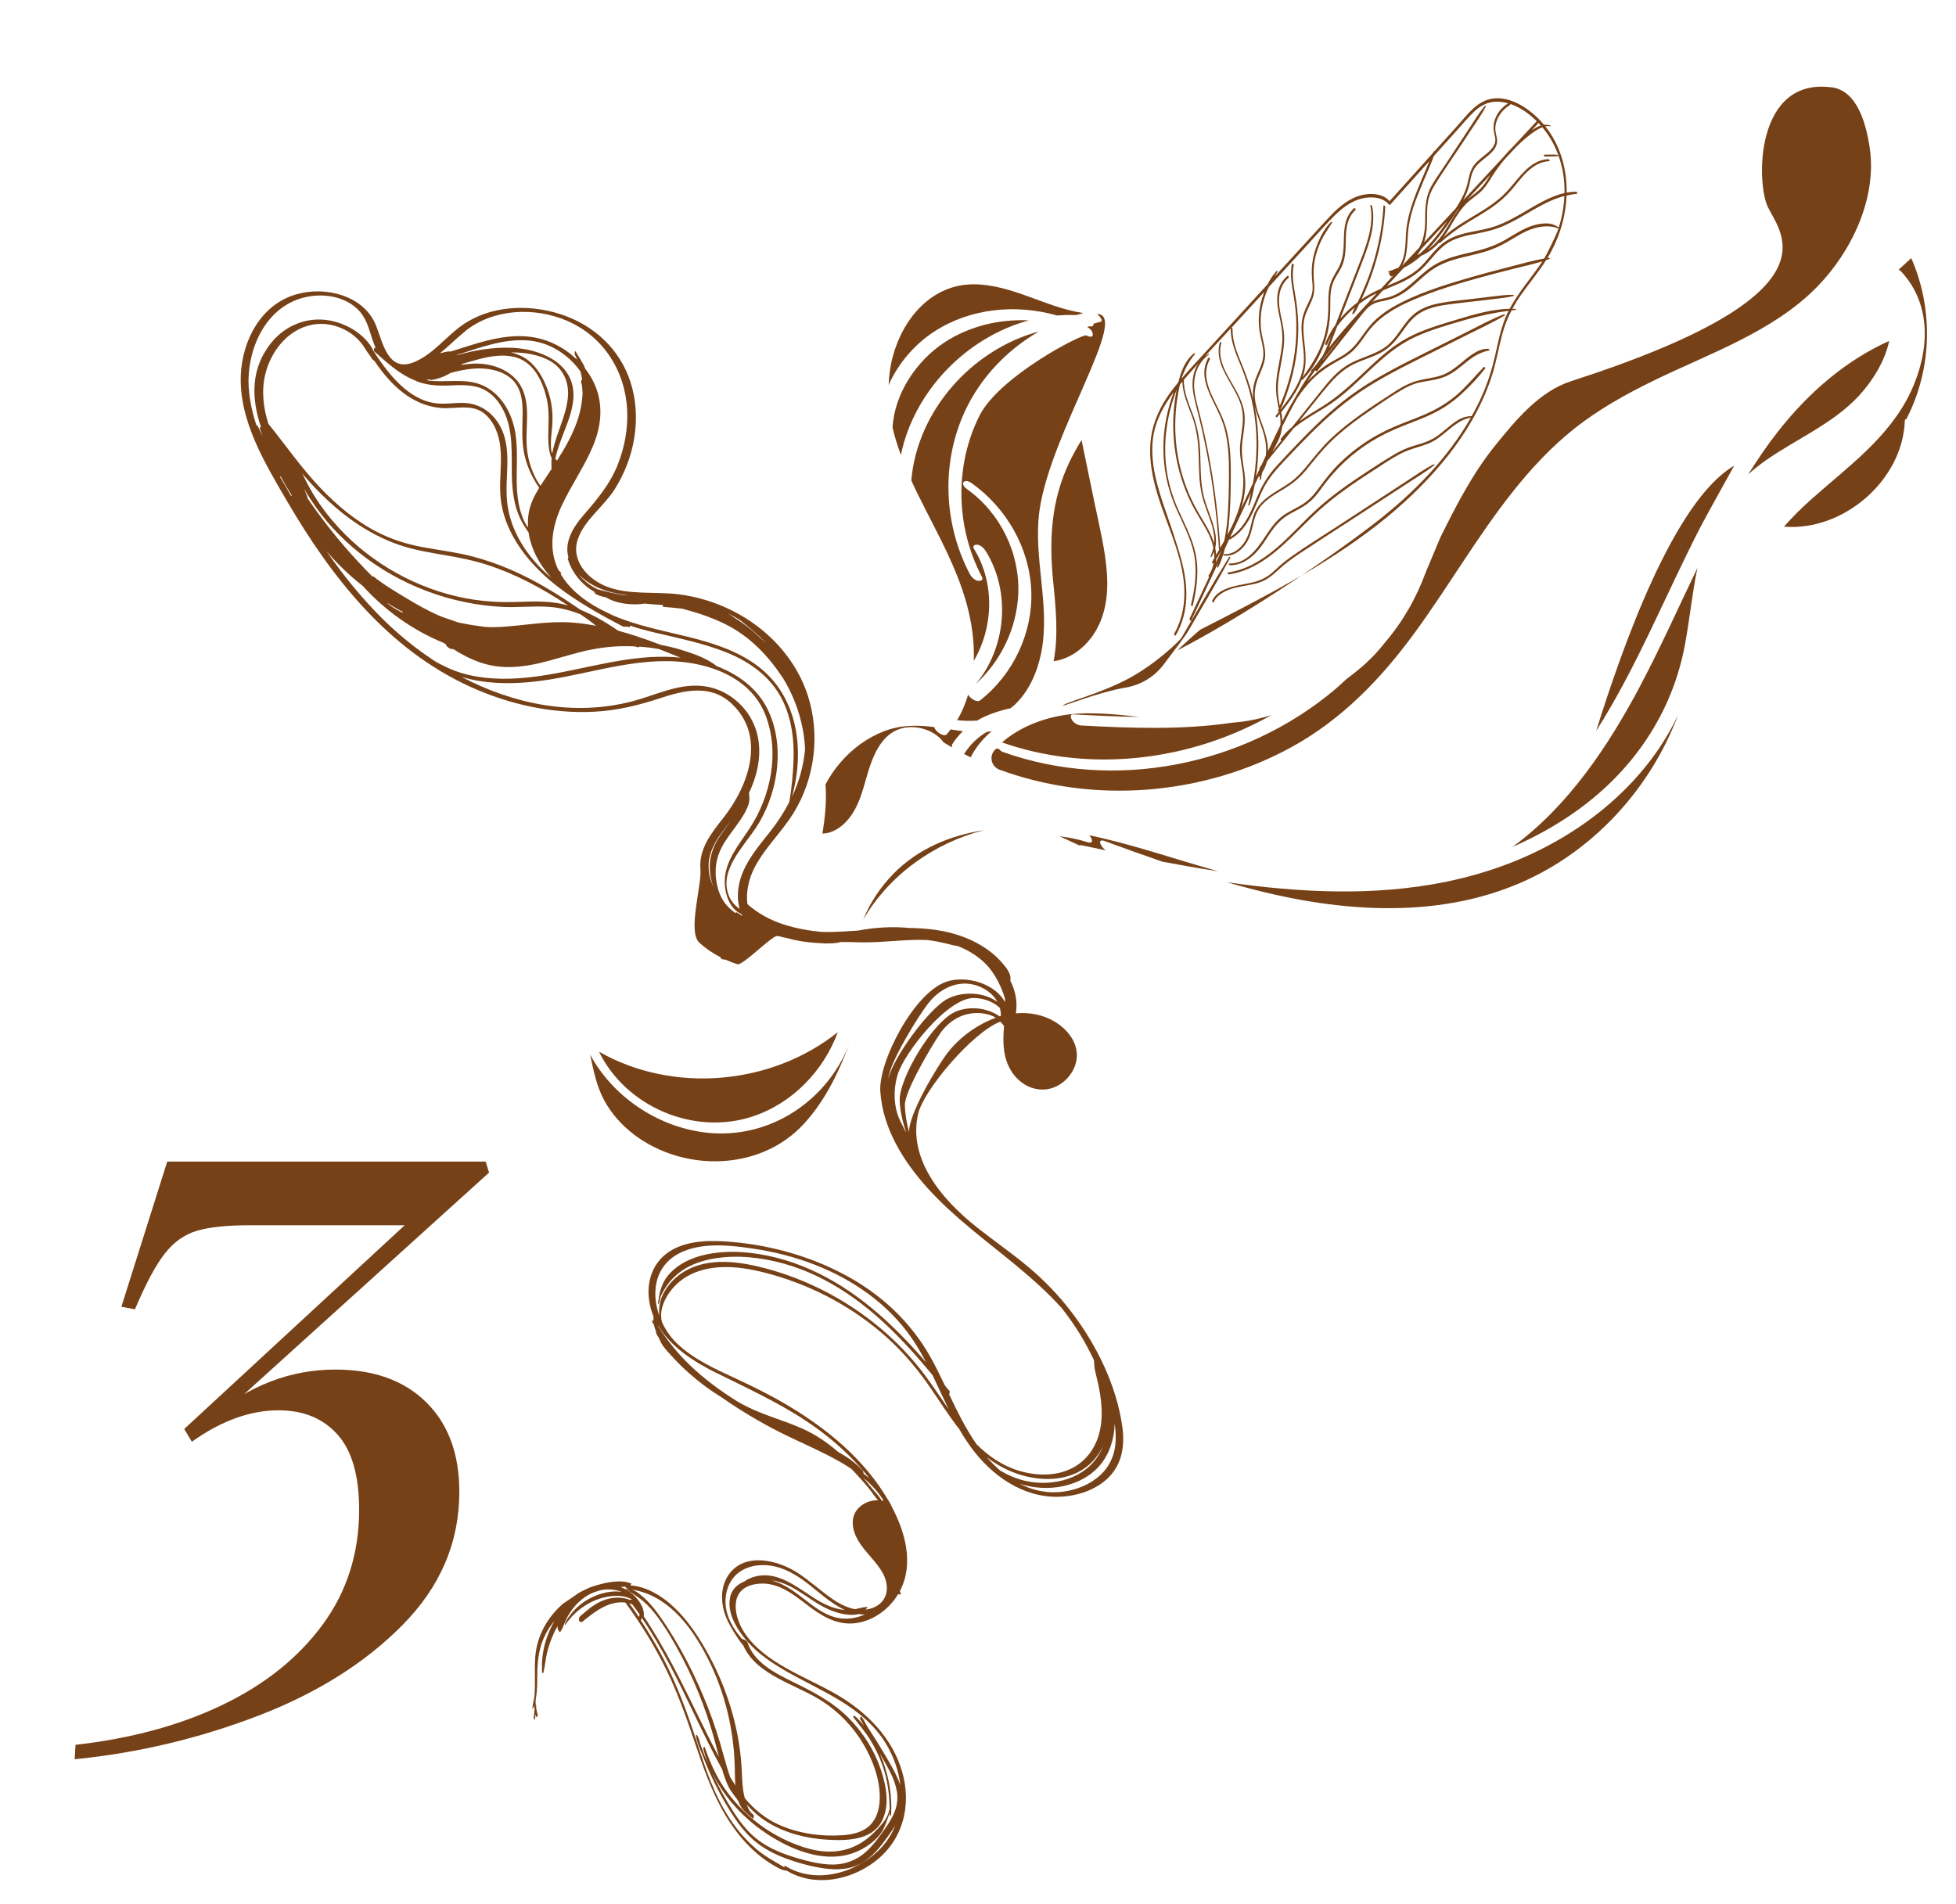 <?xml version="1.0" encoding="UTF-8"?><svg xmlns="http://www.w3.org/2000/svg" viewBox="0 0 414.64 403.66"><defs><style>.cls-1{fill:#774117;}.cls-2{fill:#5b7dec;}</style></defs><g id="Calque_9"><path class="cls-2" d="M117.52,239.02s-.1.07-.12.09c.02-.01.06-.04.12-.09Z"/><path class="cls-2" d="M117.4,239.11s-.03.02,0,0h0Z"/><path class="cls-1" d="M47.15,361.48c9-4.32,16.08-9.99,21.24-17.01,5.16-7.02,7.74-15.15,7.74-24.39,0-7.2-1.53-12.51-4.59-15.93-3.06-3.42-7.23-5.13-12.51-5.13-6,0-12.12,2.22-18.36,6.66l-1.62-2.7,57.06-52.74-7.02,9.54h-36c-4.92,0-8.7.39-11.34,1.17-2.64.78-4.92,2.4-6.84,4.86-1.92,2.46-4.02,6.39-6.3,11.79l-2.88-.54,9.72-30.78h67.5l.72,2.34-56.7,51.3-2.34.72c8.04-6.84,16.86-10.26,26.46-10.26,8.16,0,14.58,2.31,19.26,6.93,4.68,4.62,7.02,10.95,7.02,18.99,0,10.68-3.99,20.07-11.97,28.17-7.98,8.1-18.24,14.55-30.78,19.35-12.54,4.8-25.47,7.86-38.79,9.18l.18-3.06c11.76-1.32,22.14-4.14,31.14-8.46Z"/></g><g id="Calque_16"><path class="cls-1" d="M402.5,57.16l2.66-2.43c4.72,10.78,4.44,23.43-.96,33.96-.02.05,0,.1-.02.15-.22.01-.38.11-.39.35-.43,12.7-13.11,23.52-25.62,22.47,1.75-1.98,3.65-3.88,5.7-5.71,7.82-6.98,16.68-13.22,21.23-22.99,3.89-8.37,4.54-18.29-2.1-25.41-.15-.16-.32-.28-.49-.39ZM347.77,145.28c4.3-8.14,8.07-16.57,12.06-24.88-1.12,5.37-1.64,10.87-2.64,16.25-2.68,14.49-10.91,26.59-22.82,35.16-4.32,3.11-8.95,5.67-13.76,7.76,11.79-8.57,20.36-21.42,27.16-34.28ZM338.36,154.97c5.51-17.61,16.4-48.74,29.27-56.24-1.04,1.86-6.18,11.1-7.14,12.97-7.42,14.39-13.43,29.62-22.13,43.27ZM370.58,100.59c1.98-3.14,4.06-6.22,6.38-9.17,6.37-8.08,14.15-14.91,23.52-19.14-.91,4.32-3.54,8.49-6.37,11.58-5.46,5.93-13.18,9.14-19.7,13.69-1.37.95-2.64,1.97-3.83,3.04ZM306.27,187.01c.05,0,.11,0,.16,0,.05-.02.1-.04.15-.06,9.05-1.87,17.84-5.08,26.13-10.27,9.79-6.12,18.11-14.67,23.01-25.07-4.81,12.81-13.82,24.03-25.42,31.36-18.11,11.44-40.06,11.24-60.28,6.66-3.33-.75-6.64-1.63-9.92-2.57,15.49,2.22,31.2,2.98,46.16-.05ZM230.89,177.09c9.23,1.92,18.24,5.11,27.36,7.64-3.95-.59-7.89-1.29-11.82-2.03-4.09-1.41-8.16-2.86-12.21-4.36-1.84-.68-.83,1.32.21,1.96-1.71-.36-3.42-.72-5.12-1.08-.26-.05-.42-.04-.53.02-1.39-.65-2.79-1.29-4.17-1.94,1.97.25,3.92.63,5.84,1.24,1.46.46,1.16-.64.45-1.44ZM189.33,185.32c5.26-5.37,12.05-8.18,19.23-9.3-10.56,2.71-20.08,9.5-25.58,18.97,1.46-3.59,3.66-6.92,6.36-9.67ZM204.34,159.85s.07-.03.09-.07c1.25-1.98,2.87-3.45,4.7-4.58.37-.03.74-.13,1.11-.18-1.85,1.54-3.38,3.4-4.47,5.55-.48-.24-.96-.47-1.43-.72ZM223.35,140.2c1.04-5.44.48-11.21-.08-16.76-.9-8.89-.49-17.22,3.4-25.4.78-1.63,1.65-3.21,2.6-4.74.95,4.58,1.89,9.16,2.84,13.74,1,4.84,2.23,9.72,2.55,14.67.29,4.52-.34,9.2-2.98,12.99-2.01,2.88-4.92,5.02-8.32,5.49ZM228.74,151.29c4.3-.2,8.56.22,12.81.73-4.72-.07-9.44-.31-14.08-.56-.78-.04-.43.88-.2,1.23.41.62,1.21,1.09,1.95,1.13,10.33.56,21.38.98,31.87-.58,1.25-.1,2.49-.23,3.74-.46,1.58-.29,3.13-.69,4.66-1.14-4.76,2.66-9.8,4.82-15.01,6.38-13.67,4.08-28.56,4.13-42.06-.61,4.38-3.85,10.65-5.85,16.32-6.12ZM388.32,18.51c5.34.73,7.28,7.65,8.04,12.91,1.54,10.66-3.87,21.95-11.19,29.42-9.3,9.5-22.78,14.09-34.48,19.79-6.02,2.93-11.89,6.2-17.13,10.39-4.78,3.82-8.97,8.32-12.77,13.1-7.59,9.54-13.68,20.16-20.87,30-7.11,9.74-15.39,18.36-26.02,24.22-18.72,10.31-42,12.24-62.04,4.84-1.68-.62-2.24-2.77-1.04-4.1.06-.06.12-.13.18-.19.22-.23.6-.24.82-.01.24.26.52.47.79.56,23.65,8.43,51.06,2.94,70.25-13.15.87-.73,1.71-1.51,2.54-2.29.06-.06.13-.11.2-.16,2.11-1.54,4.14-3.27,6.03-5.29.66-.7,1.25-1.43,1.83-2.17,3.87-4.48,6.78-9.59,8.79-15.08,1.02-2.45,2.04-4.88,3.07-7.33,3.34-6.75,6.82-13.53,11.57-19.43,4.49-5.57,9.43-11.55,16.22-13.74,56.53-18.23,44.67-30.83,41.68-36.83-2.53-5.07-2.8-27.68,13.54-25.44ZM189.26,75.56c2.19-8.09,8.28-15.33,17.21-15.28,8.12.05,15.26,4.94,23.19,6.1-.49.13-.98.27-1.47.42-1.36-.04-2.72-.02-4.07.1-8.72-2.48-18.41-1.6-26.12,3.43-4.16,2.72-7.62,6.76-9.63,11.32.09-2.01.34-4.04.89-6.09ZM189.21,90.67c.37-7.19,5.09-14.21,11.03-18.09,5.24-3.43,11.6-4.96,17.85-4.65-13.26,3.61-24.35,15.03-27.12,28.54-.69-1.91-1.31-3.83-1.76-5.79ZM205.21,147.29c.48.8,1.88,1.74,2.56,1.21,7.04-5.53,11.22-14.36,10.84-23.33-.39-9.07-5.32-17.52-12.65-22.74-1.58-1.12-2.59.12-.98,1.27,7.07,5.04,11.28,13.61,10.87,22.32-.34,7.27-3.68,14.1-8.98,19,6.44-7.75,7.45-19.49,2.13-28.12-.38-.61-1.06-1.34-1.83-1.41-.57-.05-1.08.26-.69.9,4.44,7.2,4.14,16.58-.06,23.74.1-2.58-.1-5.19-.53-7.74-1.71-10.11-7.07-18.9-11.51-27.97-.42-.85-.81-1.71-1.2-2.57,1.27-14.81,12.87-27.76,27.05-31.57-6.77,3.92-12.41,9.81-15.71,16.97-5.04,10.94-4.5,23.9,1.09,34.5.31.59,1.11,1.39,1.83,1.41.59.01,1.05-.22.69-.9-5.52-10.47-5.84-23.52-.48-34.15,4.2-8.32,21.81-17.42,22.64-16.99,1.94,1.01,1.63-1.04.25-1.75-.15-.08.36-.21.78-.18.43.04.5-.23.46-.54.5-.14.99-.31,1.5-.43.6-.14.05-1.02-.72-1.64,7.03.02-9.93,25.36-12.2,41.63-1.41,10.08,2.38,20.26.35,30.26-.83,4.06-2.58,8.11-5.64,10.99-.28.26-.58.48-.87.71-2.53.56-4.95,1.36-7.08,2.61-1.38.11-2.8.07-4.23-.09,1.04-1.7,1.77-3.53,2.34-5.41ZM187.36,155.05c3.54-1.36,7.05-1.36,10.69-.9.17.92,2.04,2.24,2.68,1.52.29-.33.51-.68.77-1.02.87.14,1.75.27,2.63.38-.84.8-1.61,1.71-2.27,2.77-.13.2-.09.44,0,.69-.61-.35-1.21-.71-1.81-1.07-1.55-2.19-4.58-3.38-7.26-3.24-5.69.29-7.77,5.92-9.11,10.64-.9,3.15-1.71,6.28-3.84,8.86-1.45,1.76-3.46,3.05-5.5,3.05.56-3.46.93-6.99.65-10.43.89-1.68,1.98-3.27,3.24-4.72,2.48-2.86,5.59-5.16,9.13-6.52ZM177.6,218.84c-3.02,8.22-9.65,15.11-18.09,17.89-12.43,4.09-26.8-2.06-32.53-13.74,15.72,8.96,36.59,7.09,50.62-4.15ZM134.4,240.55c-2.59-1.97-4.8-4.44-6.35-7.31-1.63-3.03-2.23-6.35-2.97-9.65,4.87,8.95,14.25,15.28,24.35,16.52,10.99,1.35,21.51-3.86,27.63-13.03,1.17-1.75,2.14-3.61,2.92-5.55-2.34,6.15-5.19,12.04-9.67,16.86-9.23,9.93-25.36,10.16-35.92,2.16Z"/><path class="cls-1" d="M238.44,145.82c3.26-.53,6.21-2.24,8.2-4.88,2.19-2.89,4.55-5.97,5.21-7.1,3.03-5.2,6.12-10.38,8.98-15.64.05-.1-.22-.18-.28-.09-3.51,5.63-6.75,11.37-10.07,17.07-.41.7-5.58,5.66-11.2,8.66-6.48,3.46-13.52,5.01-14,5.82.09.07,8.06-3.01,13.15-3.84Z"/><path class="cls-1" d="M299.29,101.87c-1.57,1.03-3.15,2.05-4.73,3.08-3.21,2.09-6.43,4.18-9.64,6.27-3.17,2.06-6.36,4.09-9.49,6.18-1.54,1.03-3.02,2.11-4.36,3.35-1.2,1.11-2.37,2.14-3.99,2.71-1.69.59-3.46.71-5.18,1.14-1.85.46-3.85,1.37-4.61,3.06-.07.16-.43-.07-.36-.22,1.28-2.84,5.14-3.23,7.96-3.81,1.71-.35,3.23-.91,4.57-2.02.69-.57,1.32-1.21,1.99-1.8.69-.6,1.42-1.16,2.17-1.7,3.1-2.23,6.4-4.24,9.61-6.34,3.22-2.1,6.44-4.2,9.65-6.3,1.79-1.17,3.59-2.34,5.38-3.51,1.84-1.2,3.64-2.5,5.61-3.5.07-.04.32.05.23.13-1.49,1.21-3.18,2.22-4.8,3.28Z"/><path class="cls-1" d="M303.91,87.61c-2.12,1.04-4.36,1.84-6.55,2.71-2.23.89-4.39,1.9-6.43,3.14-4.22,2.57-7.74,5.88-10.5,9.67-.66.91-1.32,1.82-2.12,2.64-.79.82-1.72,1.47-2.75,2.04-1.03.57-2.1,1.08-3.06,1.74-.99.68-1.79,1.52-2.48,2.42-1.37,1.78-2.35,3.78-3.99,5.41-1.39,1.38-3.23,2.5-5.29,2.47-.17,0-.41-.37-.16-.37,4.42.07,6.68-4.46,8.69-7.28.6-.84,1.27-1.66,2.07-2.36.85-.74,1.85-1.29,2.85-1.83,1.01-.54,2.03-1.07,2.91-1.79.97-.79,1.73-1.74,2.44-2.71,1.35-1.83,2.71-3.6,4.37-5.24,1.58-1.56,3.32-2.99,5.2-4.27,1.94-1.32,4.02-2.46,6.2-3.41,2.14-.93,4.35-1.7,6.5-2.62,2.58-1.1,4.94-2.47,7.02-4.26,2.11-1.82,3.78-3.92,5.7-5.88.12-.13.43.15.32.28-1.49,1.92-3.22,3.77-5.06,5.45-1.75,1.6-3.7,2.97-5.89,4.04Z"/><path class="cls-1" d="M296.06,107.91c9.22-7.98,16.91-17.72,20.28-28.5.89-2.86,1.36-5.75,2.13-8.62.47-1.73,1.12-3.37,1.95-4.97.31-.04.61-.09.91-.12.23-.03-.03-.21-.14-.22-.2,0-.4,0-.6,0,.56-1.03,1.19-2.05,1.9-3.05,1.72-2.44,3.69-4.78,5.27-7.29.24-.08.49-.15.74-.24.16-.06-.15-.24-.24-.23-.07.01-.15.03-.22.04,0-.01.02-.02.02-.04,1.3-2.15,2.28-4.41,2.96-6.71.62-2.12.97-4.31,1.06-6.49.73-.17,1.47-.31,2.22-.4.22-.02-.02-.41-.18-.42-.68,0-1.36.07-2.02.19.08-5.1-1.38-10.12-4.52-14.05.36-.08.71-.1,1.04-.03.12.03.24-.07.09-.12-.48-.17-.93-.22-1.39-.18-1.15-1.37-2.51-2.61-4.1-3.66-1.83-1.21-4.19-2.22-6.69-1.91-3.37.41-5.44,3.39-7.42,5.59-1.68,1.86-3.35,3.73-5.03,5.59-.06-.02-.13-.02-.15.03-.06.11-.11.22-.16.32-3.07,3.41-6.13,6.82-9.2,10.23-.5-.56-1.13-.98-1.9-1.23-1.8-.58-4-.28-5.8.58-2.38,1.13-4.19,3.03-5.88,4.87-3.61,3.93-7.21,7.87-10.82,11.81.22-.37.44-.74.67-1.11.05-.08-.2-.15-.25-.09-.77.84-1.37,1.8-1.87,2.78-3.42,3.74-6.85,7.48-10.27,11.22-1.88,2.05-3.75,4.09-5.63,6.14-.74.81-1.47,1.62-2.18,2.45,0,0-.01,0-.02.01,0,0,0,0,0,0-.05.06-.1.11-.15.16.02-.08.04-.15.07-.23.07-.22.17-.44.25-.65.13-.27.24-.55.37-.81,0-.02-.01-.02-.03-.02.57-1.23,1.3-2.39,2.21-3.51.06-.08-.19-.16-.26-.1-1.6,1.3-2.41,3.16-2.96,4.92-.11.34-.2.68-.29,1.03-.06.12-.13.24-.19.37-.53.64-1.04,1.29-1.53,1.95-2.2,3.03-3.68,6.28-4.13,9.72-.37,2.82-.1,5.61.46,8.3,1.19,5.74,3.81,11,5.4,16.61,1.51,5.35,2.09,11.15-.95,16.61-.08.15.27.44.36.27.35-.63.67-1.28.94-1.93,2.18-5.29,1.27-10.75-.23-15.74-.85-2.83-1.79-5.64-2.77-8.42-.94-2.67-1.83-5.38-2.39-8.17-.54-2.69-.76-5.5-.26-8.31.57-3.22,2.18-6.19,4.26-8.97-.03.07-.06.14-.08.21-.63,1.72-1.12,3.47-1.47,5.22-1.26,6.4-.62,12.83,1.82,18.62,1.43,3.38,3.31,6.62,4.04,10.26.7,3.5.24,7.19-.64,10.77-.04.15.32.35.36.2.95-3.86,1.4-7.82.5-11.55-.84-3.48-2.65-6.61-4.01-9.9-1.23-2.96-1.98-6.1-2.23-9.33-.24-3.17,0-6.41.7-9.61.4-1.81.96-3.64,1.63-5.43-.17.87-.3,1.75-.41,2.62-.79,6.35-.02,12.69,2.23,18.48.57,1.48,1.24,2.92,2.01,4.32.84,1.53,1.82,3,2.64,4.54.57,1.08,1.06,2.27,1.32,3.5-.14.66-.35,1.31-.61,1.95-.03.07.17.09.21.04.24-.35.41-.71.55-1.08.05.45.07.9.05,1.35-.17.29-.33.58-.5.87-.06.11.27.32.34.2.01-.02.02-.04.04-.06-.17.91-.51,1.81-1.09,2.68-.06.09,0,.23.1.32-1.37,2.93-2.74,5.85-4.11,8.78-.09.2.2.72.32.46.44-.95.89-1.9,1.33-2.84,1.49-3.18,2.97-6.36,4.46-9.55-.11.33-.21.67-.33,1-.04.1.23.18.28.08.43-.9.78-1.81,1.06-2.74.03.1.16.24.26.25,2.1.24,3.87-1.35,4.81-2.94,1.21-2.05,1.11-4.38,2.2-6.47,1.17-2.25,3.64-3.52,5.85-4.89,1.13-.7,2.17-1.46,3.1-2.37.94-.92,1.75-1.92,2.55-2.93,1.65-2.08,3.38-4.04,5.42-5.85,2.08-1.84,4.34-3.51,6.65-5.1,2.28-1.56,4.59-3.15,6.99-4.56,1.15-.67,2.36-1.26,3.67-1.56,1.15-.26,2.31-.4,3.45-.65,1.11-.24,2.17-.58,3.15-1.15.92-.53,1.75-1.19,2.56-1.84.84-.67,1.66-1.37,2.59-1.95.96-.61,2.01-.98,3.12-1.26.21-.05-.11-.33-.22-.33-2.31-.05-4.34,1.9-5.98,3.23-.99.79-2.01,1.58-3.19,2.12-1.26.57-2.63.79-3.97,1.03-1.13.2-2.24.46-3.31.9-1.26.51-2.42,1.22-3.55,1.95-2.34,1.51-4.68,3.04-6.94,4.65-2.26,1.61-4.44,3.32-6.42,5.2-1.96,1.86-3.53,3.92-5.22,5.96-.8.96-1.65,1.9-2.64,2.73-1.02.85-2.19,1.53-3.33,2.23-2.13,1.3-4.09,2.69-4.99,4.87-.77,1.89-.81,3.93-1.86,5.75-.89,1.55-2.61,3.14-4.66,2.9-.03,0-.04,0-.06,0,.12-.38.22-.77.32-1.16.31-.66.62-1.32.92-1.98.06.05.14.08.19.05,4.26-2.48,5.2-7.2,7.12-10.95,1.06-2.06,2.59-3.81,4.24-5.56,1.8-1.91,3.6-3.82,5.46-5.68,3.78-3.78,7.85-7.33,12.51-10.25,4.54-2.84,9.43-5.19,14.24-7.59,2.43-1.21,4.86-2.43,7.29-3.65,2.49-1.25,5.04-2.41,7.4-3.86.13-.08-.15-.23-.24-.19-2.87,1.12-5.59,2.63-8.34,4-2.76,1.38-5.52,2.76-8.27,4.14-4.85,2.43-9.74,4.85-14.19,7.88-4.44,3.02-8.3,6.64-11.95,10.39-1.85,1.91-3.69,3.84-5.47,5.8-1.54,1.7-2.7,3.49-3.61,5.47-1.52,3.33-2.63,7.3-6.18,9.57,1.22-2.62,2.44-5.23,3.67-7.85.25-.53.49-1.05.74-1.58-.21.88-.42,1.76-.58,2.65-.01.08.2.12.24.04.54-1.34.81-2.76,1.07-4.13.01-.06.02-.11.03-.17.26-.56.53-1.12.79-1.68.11-.11.21-.22.31-.33-.02.26-.03.52-.01.79,0,.08.26.14.27.03.03-.53.14-1.04.28-1.54.48-.72.79-1.49.99-2.29,1.89-2.35,3.78-4.69,5.66-7.04,2.32-1.95,5.2-3.4,7.74-5.1,6.42-4.31,10.73-10.86,17.95-14.22,3.4-1.58,7.13-2.61,10.73-3.66,3.03-.88,6.06-1.5,9.14-1.92-.27.53-.52,1.06-.73,1.61-1.05,2.67-1.56,5.41-2.19,8.14-.63,2.74-1.49,5.44-2.65,8.09-.67,1.53-1.43,3.03-2.26,4.5,0,0,0,0-.01,0-1.01,0-1.84.24-2.73.74-.86.49-1.62,1.1-2.36,1.72-.77.64-1.53,1.29-2.36,1.86-.98.66-2.04,1.12-3.18,1.48-.97.31-1.96.56-2.91.93-1.02.39-1.98.89-2.91,1.43-1.99,1.17-3.92,2.45-5.85,3.71-3.89,2.54-7.69,5.22-11.03,8.34-5.27,4.91-10.42,11.77-18.36,12.96-.2.03.05.41.24.38,4.21-.62,7.79-2.97,10.85-5.65,2.88-2.52,5.41-5.33,8.25-7.9,3.51-3.17,7.5-5.88,11.53-8.48,1.9-1.23,3.78-2.53,5.8-3.58,1.92-.99,4.01-1.38,6-2.19,3.22-1.32,5.32-4.84,8.86-5.43-4.86,8.53-12.2,16.08-20.41,22.4-11.26,8.66-28.95,20.37-41.73,26.9-.28.14,4.53-4.22,4.82-4.37,1.63-.83,3.26-1.67,4.89-2.5,12.91-6.65,25.89-13.69,36.7-23.06ZM266.25,101.09c.11-.72.2-1.45.27-2.17.43-4.28.25-8.56-.53-12.69.57,2.24,1.6,4.33,2.11,6.59.27,1.19.39,2.49.25,3.76-.09.18-.17.36-.26.55-.24.51-.48,1.02-.71,1.53-.12.15-.25.31-.37.46-.05.06,0,.13.06.19-.26.56-.52,1.11-.78,1.67,0,0,0,0,0,0,0,0,0,0,0,.01-.01.03-.03.06-.04.1ZM258.95,116.7c-.4.86-.81,1.72-1.21,2.59.03-.25.07-.49.08-.74.39-.61.76-1.23,1.13-1.85ZM250.63,80.94c.11,2.65,1.24,5.06,2.13,7.51.95,2.62,1.25,5.33,1.34,8.14.08,2.76.05,5.56.65,8.23.5,2.22,1.48,4.29,2.12,6.48.31,1.08.55,2.2.54,3.34,0,.18-.02.36-.04.54-.25-.82-.58-1.61-.95-2.36-.79-1.57-1.78-3.05-2.64-4.59-.76-1.36-1.44-2.77-2.02-4.22-1.21-3.01-2.01-6.19-2.38-9.44-.36-3.15-.33-6.38.12-9.6.16-1.15.36-2.31.64-3.46.16-.2.34-.39.5-.58ZM253.93,77.19c-1.02,1.63-1.26,3.61-1.08,5.36.14,1.33.48,2.61.81,3.9.36,1.37.69,2.74,1.01,4.11.65,2.82,1.23,5.66,1.72,8.52.99,5.71,1.65,11.48,2,17.3,0,.04.05.07.1.09-.23.4-.46.8-.69,1.19-.03-.49-.09-.98-.19-1.47.39-1.72,0-3.53-.48-5.1-.7-2.3-1.73-4.48-2.17-6.86-.5-2.7-.43-5.5-.54-8.27-.11-2.73-.53-5.33-1.47-7.86-.91-2.45-2.03-4.89-1.99-7.58.96-1.13,1.96-2.24,2.96-3.35ZM260.89,69.65c-.02,2.76,1.06,5.27,2.08,7.74,1.92,4.64,3.09,9.53,3.34,14.62.12,2.44.04,4.91-.24,7.37-.12,1.02-.28,2.05-.46,3.07-.83,1.78-1.67,3.56-2.5,5.34.37-1.22.65-2.45.78-3.68.19-1.72.03-3.38-.26-5.05-.32-1.83-.49-3.6-.26-5.49.21-1.75.57-3.52.48-5.26-.14-2.87-1.7-5.32-3.09-7.74-1.37-2.39-2.68-5.01-1.84-7.91.03-.11-.28-.22-.32-.09-.91,3.1.62,5.88,2.07,8.41.7,1.22,1.41,2.43,1.96,3.72.62,1.46.91,2.99.83,4.61-.09,1.72-.47,3.45-.59,5.18-.12,1.82.24,3.54.51,5.3.52,3.34-.12,6.72-1.47,10.04-.49,1.21-1.07,2.4-1.69,3.56.18-1.23.31-2.47.4-3.68.24-3.25.3-6.5.29-9.73,0-3.15-.19-6.31-1.03-9.3-.73-2.6-2.14-4.89-3.2-7.35-.96-2.24-1.56-4.76-.18-7.2.08-.14-.27-.4-.37-.24-1.45,2.55-.76,5.21.26,7.55,1.09,2.52,2.52,4.85,3.22,7.53.83,3.19.94,6.56.91,9.9-.03,3.2-.07,6.43-.37,9.65-.13,1.4-.35,2.8-.64,4.18-.28.49-.56.98-.84,1.47-.19-3.11-.46-6.2-.83-9.28-.67-5.59-1.64-11.13-2.92-16.59-.31-1.31-.63-2.62-.97-3.92-.33-1.28-.66-2.56-.78-3.89-.23-2.6.59-5.57,3.19-7.38.09-.06-.11-.11-.17-.07-.28.16-.54.33-.78.52,1.7-1.84,3.41-3.67,5.1-5.51.12-.13.24-.26.36-.39ZM268.02,61.87c-.02.06-.05.12-.07.18-.6,1.59-.97,3.23-1.08,4.86-.1,1.45.01,2.88.31,4.27.33,1.53.81,3.07.57,4.7-.24,1.57-1.09,3.04-1.63,4.57-.49,1.38-.61,2.78-.44,4.15.02.16.05.31.08.47-.06-.28-.12-.57-.19-.86-.57-2.39-1.37-4.69-2.31-6.95-1-2.42-2.04-4.87-1.99-7.57,0-.08-.1-.18-.2-.22,2.32-2.53,4.64-5.06,6.95-7.59ZM303.01,34.13c-.19.45-.37.89-.55,1.34-.47,1.13-.95,2.26-1.42,3.4-1.45,3.49-2.77,7-2.99,10.63-.14,2.23-.03,5.17-1.59,7.23-.7.31-1.41.58-2.14.83-.19.07.1.24.21.22.08-.01.16-.03.24-.04-.1.04-.19.09-.29.12-.15.05.02.36.18.41-.07.13.17.43.34.34.13-.07.25-.14.37-.22-.87.93-1.74,1.87-2.6,2.81-1.37.62-2.72,1.29-3.97,2.14-.07.05-.13.1-.2.15.24-.51.49-1.02.71-1.54,2.56-5.88,4.03-12.02,4.35-18.11,0-.16-.38-.46-.39-.24-.09,1.71-.27,3.43-.54,5.15-.48,3-1.23,5.99-2.25,8.93-.52,1.5-1.11,2.98-1.76,4.45-.29.65-.6,1.3-.92,1.95-1.37,1.04-2.61,2.21-3.68,3.48,1.47-3.8,2.95-7.61,4.42-11.41,1.57-4.05,3.19-8.34,2.33-12.45-.03-.15-.43-.36-.38-.11.48,2.3.16,4.7-.5,7.05-.59,2.12-1.43,4.2-2.24,6.28-.97,2.5-1.95,5.01-2.92,7.51-.57,1.47-1.14,2.95-1.72,4.42-.9,1.27-1.65,2.61-2.2,4.01-.07.16.3.46.36.29.26-.64.57-1.27.91-1.89-.1.26-.2.52-.31.79-.44,1.13-.87,2.26-1.46,3.35-.03.06-.07.11-.1.16-.15.2-.3.39-.45.58-.34.45-.65.9-.97,1.36-.31.35-.63.7-.96,1.05-.05.05.02.11.1.15-1.42,2.06-2.71,4.18-3.91,6.34-.85,1.38-1.59,2.8-2.28,4.24-.03-.64-.13-1.26-.24-1.88,1.72-2.17,3.38-4.43,4.35-6.89.07.03.16.04.19,0,2.3-2.31,3.81-5.25,4.76-8.1.88-2.62,1.11-5.21,1.1-7.85,0-1.35,0-2.73.4-4.08.42-1.42,1.43-2.64,2.05-4,.9-1.99.79-4.11.85-6.13.06-2.01.28-4.19,2.04-5.82.16-.15-.16-.51-.3-.39-1.91,1.75-2.09,4.09-2.15,6.26-.06,2.24-.03,4.48-1.28,6.62-.74,1.27-1.48,2.44-1.77,3.84-.26,1.27-.25,2.54-.25,3.8.01,2.75-.33,5.47-1.34,8.18-.96,2.56-2.46,4.89-4.12,7.18.03-.09.07-.18.1-.28.87-2.64.5-5.17.22-7.75-.14-1.3-.24-2.63-.03-3.97.23-1.48.99-2.8,1.61-4.2.63-1.43.66-2.72.52-4.15-.15-1.45-.13-2.9.13-4.37.26-1.43.71-2.84,1.36-4.2.65-1.36,1.54-2.61,2.36-3.9.06-.09-.2-.18-.27-.11-1.24,1.22-2.07,2.78-2.71,4.27-.62,1.45-1.05,2.95-1.24,4.46-.18,1.39-.11,2.74.02,4.11.08.78.11,1.57-.09,2.37-.19.76-.55,1.48-.91,2.21-.63,1.29-1.12,2.54-1.25,3.91-.12,1.28,0,2.53.14,3.78.15,1.31.33,2.62.32,3.96-.02,1.44-.33,2.88-.91,4.28-.94,2.28-2.44,4.37-4.02,6.39,0-.03-.01-.07-.02-.1.5-.91.84-1.9,1.18-2.83.37-1.01.7-2.04.99-3.06,1.16-4.09,1.69-8.25,1.57-12.34-.06-2.04-.29-4.04-.64-6.02-.36-2.07-.74-4.16-.31-6.32.03-.15-.34-.42-.39-.2-.47,2.35,0,4.62.39,6.87.68,3.96.75,8.05.18,12.14-.28,2-.71,3.99-1.29,5.96-.31,1.05-.66,2.1-1.05,3.14-.25.66-.53,1.3-.79,1.96-.03-.13-.05-.27-.08-.4-.29-1.47-.42-2.93-.29-4.46.13-1.48.42-2.96.69-4.44.27-1.47.54-2.96.6-4.43.06-1.56-.18-3.04-.51-4.53-.63-2.84-1.36-6.41,1.48-8.91.15-.13-.17-.46-.31-.34-3,2.63-2.15,6.39-1.49,9.37.34,1.55.54,3.1.42,4.72-.11,1.48-.39,2.96-.67,4.43-.28,1.47-.55,2.95-.63,4.43-.08,1.5.11,2.94.41,4.38.05.26.11.52.16.79-.06.17-.12.34-.17.5-.03.09.2.15.26.08-.25.32-.5.63-.75.95-.11.14.22.41.32.28.18-.23.36-.46.55-.69.12.76.2,1.54.15,2.32-.07.16-.14.32-.21.48-.83,1.69-1.63,3.38-2.42,5.07,0-.99-.15-1.97-.37-2.89-.67-2.79-2.12-5.34-2.41-8.23-.16-1.6.16-3.13.81-4.69.6-1.45,1.31-2.91,1.36-4.43.05-1.54-.43-2.98-.71-4.45-.28-1.45-.33-2.95-.17-4.46.17-1.5.55-3.01,1.13-4.47.16-.4.34-.78.53-1.17.86-.94,1.71-1.87,2.57-2.81,1.84-2,3.67-4.01,5.51-6.01,1.79-1.96,3.54-3.96,5.41-5.87,1.7-1.74,3.76-3.5,6.31-4.08,2.09-.48,4.45-.21,5.66,1.3.06.08.17.12.26.02,1.15-1.28,2.3-2.56,3.45-3.83,1.62-1.8,3.24-3.6,4.86-5.41ZM280.58,76.06c1.23-1.62,2.53-3.22,3.86-4.79-1.35,1.72-2.7,3.43-4.06,5.15.07-.12.13-.24.2-.35ZM286.9,66.58c.57-.61.9-1.45,1.25-2.16.79-.59,1.63-1.15,2.51-1.64.39-.22.79-.41,1.19-.6-1.35,1.46-2.69,2.93-4.02,4.4-2.12,2.34-4.18,4.71-6.13,7.15.29-.71.56-1.42.83-2.12.32-.82.63-1.63.95-2.45,1.05-1.46,2.31-2.81,3.75-4.01-.23.44-.45.89-.59,1.34-.03.09.19.16.26.09ZM311.11,42.25c1.62-1.75,3.25-3.5,4.87-5.24-.63,1-1.24,2.02-2.08,2.91-.83.87-1.87,1.55-2.79,2.34ZM309.34,44.15c-1.34,1.77-2.27,3.76-3.54,5.56-.84,1.19-1.89,2.35-3.15,3.22.32-.34.64-.67.93-1.01,2.03-2.3,3.78-4.84,5.38-7.37l.38-.41ZM301.2,52.91c1.88-2.02,3.76-4.04,5.64-6.06-1.28,1.87-2.66,3.71-4.25,5.4-.53.57-1.11,1.11-1.7,1.62-.14.05-.29.11-.43.16.27-.36.52-.72.74-1.1,0,0,0-.01,0-.02ZM319.69,21.91c-1.33.85-2.32,2.06-2.79,3.42-.22.64-.33,1.3-.3,1.94.03.76.31,1.45.38,2.2.11,1.4-1.02,2.45-2.17,3.38-1.09.88-2.24,1.74-2.83,2.95-.68,1.41-.73,2.94-1.27,4.37-.51,1.38-1.26,2.69-2.08,3.97-1.05,1.13-2.1,2.26-3.14,3.38-1.2,1.3-2.41,2.59-3.62,3.88.58-1.69.64-3.42.64-5.15,0-1.11,0-2.23.18-3.35.2-1.26.68-2.43,1.39-3.58,1.68-2.73,3.54-5.39,5.32-8.07.88-1.34,1.77-2.67,2.65-4.01,1.02-1.55,2.12-3.08,2.95-4.71.04-.08-.19-.13-.24-.07-1.21,1.43-2.16,3.02-3.17,4.56-1,1.51-2,3.03-3,4.54-.88,1.33-1.75,2.65-2.63,3.98-.82,1.24-1.69,2.47-2.43,3.74-1.31,2.24-1.4,4.53-1.41,6.89,0,2.14-.14,4.26-1.24,6.29-1.2,1.28-2.4,2.57-3.6,3.85-.01,0-.02.01-.03.02.3-.55.52-1.13.67-1.72.4-1.6.42-3.21.52-4.81.12-1.95.52-3.86,1.14-5.78.61-1.87,1.38-3.71,2.14-5.55.75-1.78,1.58-3.58,2.23-5.39.45-.5.9-1.01,1.36-1.51,1.18-1.31,2.36-2.62,3.53-3.93,1.17-1.3,2.29-2.66,3.56-3.89,1.12-1.08,2.45-1.92,4.06-2.14,1.12-.15,2.21,0,3.24.29ZM325.77,25.7s-.03.01-.04.03c-.75.81-1.5,1.62-2.26,2.43-.82.88-1.64,1.76-2.45,2.64-.85.83-1.66,1.7-2.42,2.6-2.8,3.02-5.61,6.03-8.41,9.05.46-.86.85-1.75,1.12-2.66.4-1.32.46-2.74,1.21-3.99,1.33-2.22,5.03-3.36,4.84-6.14-.05-.68-.3-1.32-.36-2-.07-.68.04-1.39.29-2.07.48-1.32,1.47-2.51,2.8-3.32.08-.05.09-.14.06-.23,2.22.74,4.07,2.13,5.61,3.66ZM326.63,26.61c-.38.11-.75.28-1.13.51-.28.16-.55.35-.82.53.39-.42.79-.85,1.18-1.27.09-.09.18-.24.21-.37.19.2.38.4.56.6ZM331.66,40.93c-3.28.73-6.35,2.76-9.18,4.38-1.68.96-3.39,1.89-5.22,2.56-1.95.71-3.98,1-5.99,1.43-2.08.45-4.05,1.13-5.68,2.49-1.77,1.48-2.97,3.38-4.63,4.94-1.71,1.61-3.89,2.61-6.09,3.53-.28.12-.56.24-.85.36,1.19-1.28,2.37-2.56,3.56-3.84,1.36-.66,2.61-1.57,3.73-2.57,1.45-.59,2.68-1.59,3.7-2.72.04.05.2.08.24.03,1.7-1.55,3.54-2.92,5.54-4.15,1.78-1.1,3.62-2.13,5.34-3.31,1.61-1.11,3.03-2.35,4.27-3.79,2.06-2.39,4.29-5.93,8.01-6.09.22,0,0-.45-.2-.44-1.93.08-3.53,1.11-4.85,2.39-1.29,1.25-2.34,2.67-3.51,4.01-1.33,1.51-2.91,2.78-4.64,3.92-1.75,1.15-3.6,2.18-5.37,3.31-1.41.9-2.81,1.87-3.94,3.04.11-.15.23-.31.33-.46,1.53-2.21,2.56-4.67,4.51-6.67,1.05-1.09,2.44-1.87,3.48-2.96.98-1.03,1.63-2.24,2.38-3.38.7-1.07,1.47-2.1,2.31-3.1.84-.9,1.67-1.8,2.51-2.7.29-.28.57-.56.86-.83,1.04-.94,2.13-1.9,3.34-2.65.38-.24.84-.49,1.33-.68,1.5,1.77,2.61,3.76,3.38,5.89-.02,0-.03,0-.04-.01-.29-.04-.57-.09-.87-.09h-.66c-.46,0-.91.01-1.37.02-.27,0-.05.41.14.41.48,0,.96-.02,1.44-.03.24,0,.49,0,.73-.01.23,0,.47-.06.7-.11.89,2.5,1.3,5.17,1.25,7.89ZM330.44,48.24c-.77-.52-1.53-.85-2.56-.87-.94-.02-1.9.14-2.83.42-2.21.66-4.1,2-6.06,3.12-1.82,1.03-3.72,1.72-5.75,2.24-1.87.48-3.78.85-5.62,1.45-1.87.6-3.56,1.45-5.08,2.64-1.63,1.28-3.05,2.76-4.72,4-.84.62-1.75,1.18-2.75,1.55-.99.37-2.03.5-3.05.78-.39.11-.75.25-1.09.41.74-.8,1.48-1.6,2.22-2.4,1.24-.54,2.5-1.03,3.72-1.6,2.12-.97,3.9-2.17,5.41-3.83,1.52-1.67,2.84-3.6,4.9-4.81,1.76-1.03,3.81-1.42,5.78-1.8,1.99-.38,3.91-.83,5.78-1.65,1.76-.77,3.42-1.73,5.07-2.69,1.65-.96,3.31-1.93,5.08-2.7.89-.39,1.8-.7,2.73-.94-.1,2.23-.49,4.48-1.19,6.68ZM327.35,54.82c-2.54.44-5.06,1.18-7.56,1.82-2.74.7-5.48,1.42-8.21,2.21-4.74,1.37-9.56,2.87-14.01,5.03-2.14,1.04-4.2,2.29-5.91,3.86-1.72,1.57-2.78,3.48-4.21,5.22-.78.95-1.71,1.75-2.8,2.42-1.06.65-2.2,1.2-3.25,1.87-1.6,1.02-3,2.27-4.23,3.64.53-.82,1.09-1.63,1.65-2.43.01.16.26.39.38.24,3.14-3.98,6.28-7.96,9.43-11.93.67-.84,1.36-1.73,2.38-2.27.89-.47,1.9-.61,2.87-.83,1.89-.42,3.5-1.32,4.97-2.51,1.56-1.25,2.93-2.68,4.57-3.85,1.61-1.16,3.46-1.88,5.38-2.42,1.84-.51,3.71-.87,5.54-1.39,1.9-.53,3.64-1.3,5.33-2.29,1.77-1.03,3.51-2.21,5.51-2.8,1.67-.5,3.65-.63,5.15.04.02,0,.02,0,.04,0-.45,1.4-2.55,5.64-3.03,6.37ZM320.01,65.47c-3.58.07-7.23,1.1-10.7,2.15-3.76,1.14-7.68,2.22-11.13,4.12-3.4,1.88-6.19,4.5-8.91,7.09-2.81,2.67-5.62,5.27-9,7.39-1.62,1.01-3.31,1.99-4.86,3.1.6-.74,1.2-1.49,1.79-2.23,1.43-1.78,2.84-3.58,4.32-5.32,1.51-1.78,3.21-3.46,5.43-4.55,1.86-.91,3.9-1.45,5.73-2.42,1.82-.97,3.07-2.39,4.2-3.94,1.13-1.56,2.2-3.24,3.93-4.37,1.76-1.16,3.9-1.62,5.95-1.9,2.28-.32,4.56-.55,6.84-.82,1.2-.14,2.41-.28,3.61-.43,1.23-.15,2.46-.27,3.67-.6.19-.05-.09-.23-.18-.23-1.38-.02-2.76.17-4.14.33-1.35.16-2.71.32-4.06.49-2.49.3-5.02.5-7.5.99-1.97.39-3.9,1.09-5.4,2.41-1.52,1.33-2.48,3.02-3.67,4.56-.62.8-1.31,1.58-2.15,2.21-.83.62-1.77,1.1-2.73,1.51-1.97.85-4.07,1.46-5.85,2.67-1.93,1.3-3.42,3.04-4.81,4.77-1.51,1.87-3,3.75-4.5,5.62-.64.8-1.29,1.61-1.93,2.41-.93.78-1.79,1.63-2.49,2.62-.06.08.05.22.17.27-.66.83-1.33,1.66-1.99,2.48.43-.73.86-1.47,1.22-2.22.5-1.02.81-2.06.92-3.13.99-2.01,2.03-4.01,3.15-5.98.92-1.41,1.96-2.76,3.19-4,1.61-1.64,3.48-2.89,5.55-4.03,1.06-.58,2.11-1.18,2.98-1.98.79-.72,1.44-1.55,2.05-2.39.64-.89,1.25-1.8,1.98-2.64.78-.9,1.68-1.72,2.66-2.45,1.9-1.42,4.06-2.53,6.27-3.47,4.52-1.93,9.27-3.37,14-4.68,2.39-.66,4.78-1.27,7.18-1.88,2.05-.52,4.14-.96,6.17-1.59-2.26,3.39-5.08,6.54-6.96,10.08Z"/><path class="cls-1" d="M79.65,68.86c-2.55-6.11-10.46-8.26-16.79-6.47-7.71,2.18-11.5,10.01-11.81,17.08-.43,9.76,5.21,18.93,10.01,27.14,9.22,15.74,21.17,31.09,38.74,39.05,8.11,3.67,17.15,5.71,26.21,5.24,4.8-.25,9.3-1.34,13.84-2.84,5.28-1.75,10.79-2.99,15.17,1.06,7.47,6.9,3.75,17.44-1.75,24.38-2.58,3.25-5.16,6.57-4.79,10.83.3,3.45-2.79,13.26-.2,15.58,1.42,1.27,2.91,2.26,4.45,3.05.07.21.18.39.3.41.27.05.53.08.8.12.81.36,1.64.68,2.48.94,1.02.45,7.29-6.03,8.42-5.97.13.02.25.03.38.04.57.15,1.14.28,1.72.39.59.15,1.17.32,1.75.44,1.74.36,3.51.57,5.29.64.21,0,.43.02.66.03.11.05.21.08.3.06.07-.02.14-.03.21-.04,1.05.03,2.2,0,3.18-.29.4,0,.8,0,1.2,0,.05,0,.1,0,.15-.01,1.7.07,3.39.11,5.09.06,3.97-.11,7.96-.65,11.94-.47.73.09,1.46.21,2.18.34,1.11.22,2.2.48,3.29.77.17.05.29.05.39.05.23.06.47.1.7.17,0,0,0,0,0,0,1.99.78,3.82,1.89,5.4,3.35.29.27.57.56.84.85.82.96,1.53,2.02,2.12,3.14.58,1.11,1.05,2.27,1.43,3.46.02.05.03.11.05.16.02.15.04.29.05.44,0,.15-.02.29-.02.44-2-3.89-8.13-5.76-12.37-4.35-6.95,2.32-14.46,17.03-14.05,23.25.51,7.82,4.83,14.78,10.07,20.58,5.51,6.1,12.24,10.99,18.61,16.25,3.44,2.84,6.79,5.83,9.75,9.1,1.43,1.81,2.76,3.7,3.96,5.66,1.07,1.74,2.01,3.55,2.89,5.39.07.44.07.89.1,1.35.04.54.19,1.09.31,1.61.24,1.03.5,2.04.7,3.08.38,2.02.61,4.08.52,6.13-.16,3.89-1.68,7.79-5.17,10.12-3.64,2.43-8.4,2.4-12.45,1.15-3.53-1.09-6.41-3.12-8.89-5.59-2.3-3.3-4.08-6.95-5.82-10.61.09-.18.23-.55.08-.7-.33-.34-.66-.76-.99-1.2-.98-2.04-1.96-4.06-3.05-6-4.18-7.43-10.44-13.29-18.16-17.42-7.74-4.14-16.6-6.53-25.49-7.08-4.24-.26-9.03,0-12.46,2.72-2.91,2.31-3.95,5.93-3.57,9.38.16,1.41.52,2.72,1.03,3.94-.03,0-.06.06-.06.17,0,.21,0,.41.01.61-.25-.11-.43-.02-.17.44.08.14.18.28.27.42.05.3.13.61.25.93.05.14.13.27.18.41-.02.22.07.6.17.75.54.73.79,1.67,1.34,2.42.55.75,1.2,1.44,1.83,2.13,1.16,1.28,2.4,2.5,3.7,3.65,2.11,1.88,4.4,3.58,6.84,5.08.59.41,1.18.82,1.78,1.22,3.89,2.59,7.96,4.93,12.2,6.98,3.69,1.79,7.48,3.4,11.03,5.42.86.49,1.7,1.01,2.52,1.56.57.6,1.15,1.19,1.7,1.81.71.79,1.4,1.59,2.08,2.41.63.76,1.18,1.73,1.91,2.44-1.51-.04-3.02.5-4.11,1.59-1.95,1.95-1.4,4.75-.18,6.87,1.47,2.56,3.9,4.46,5.3,7.06,1.4,2.6,1.21,5.84-1.94,7.21-.58.25-1.17.38-1.75.45.1-.11.2-.19.29-.32.01-.01.18-.25.1-.25-.89.05-1.75.3-2.62.49-1.68-.32-3.29-1.14-4.68-2.09-2.63-1.8-4.93-3.99-7.63-5.71-4.15-2.65-11.05-4.33-14.45.45-1.59,2.22-1.72,5.15-1.04,7.66.43,1.59,1.2,3.09,2.09,4.49.59.94,1.27,2.01,2.05,2.94,2.8,6.28,11.09,8.15,16.62,11.7,3.65,2.34,6.68,5.53,8.83,9.18,2.03,3.45,3.55,7.57,3.45,11.58-.04,1.82-.47,3.7-1.67,5.17-1.48,1.8-3.85,2.38-6.13,2.54-4.67.33-9.58-.36-13.78-2.31-2.85-1.32-5.12-3.26-7.02-5.54-.14-.53-.26-1.07-.34-1.61-.25-1.74-.24-3.5-.36-5.25-.29-4.34-1.12-8.62-2.42-12.78-1.29-4.14-3.05-8.16-5.21-11.94-1.84-3.21-3.95-6.33-6.7-8.91-1.42-1.34-3.02-2.52-4.81-3.39-.8-.39-1.63-.7-2.5-.92-.42-.11-.84-.19-1.27-.25-.21-.03-.43-.04-.64-.06,0,0-.01,0-.02,0,.11-.14.26-.37.19-.4-2.13-.9-5.17-.27-7.33.37-.05.01-.09.03-.14.05-.72.18-1.42.44-2.08.78-.53.23-1.04.51-1.55.78-1.09.77-2.19,1.52-3.31,2.26-3.39,2.92-5.56,6.86-5.92,11.2-.14,1.72-.09,3.45-.08,5.17,0,.99-.01,1.99-.08,2.98-.07,1-.41,1.98-.48,2.96,0,0,.15-.03.16-.05.09-.22.16-.45.23-.67.01.28.06.56.09.84-.03.3-.06.6-.09.9-.02.23-.04.46-.06.69,0,.1-.04.22-.03.31,0,.04.02.04.03.07.02.05,0,.15,0,.21,0,0,.2-.04.21-.09.02-.18.08-.35.1-.53.01-.12.02-.24.03-.36v-.16c.07.21.11.43.18.63,0,0,.36-.25.33-.35-.16-.56-.28-1.14-.37-1.71.01-.15.03-.29.04-.44,0-.03-.05,0-.09.03-.01-.13-.05-.26-.05-.39-.02-.3,0-.59.01-.89.41-2.07.29-4.3.36-6.34.09-2.64.52-5.17,1.77-7.57.51-.98,1.13-1.9,1.84-2.77-.41.73-.78,1.48-1.1,2.25-.55,1.31-.98,2.68-1.24,4.07-.14.79-.24,1.58-.29,2.37-.02.38-.02.76,0,1.14,0,.32-.09,1.03.13,1.28.01.01.13-.02.14-.04.37-1.4.45-2.87.8-4.29.33-1.37.79-2.71,1.38-4.01.26-.58.56-1.14.87-1.69-.01.19-.03.38,0,.57.02.12.38.94.57.67.63-.88.87-1.96,1.37-2.91.48-.91,1.06-1.77,1.74-2.56.9-1.04,2.01-1.93,3.26-2.57.33-.14.66-.29,1-.41.4-.14.8-.25,1.21-.37,1.48-.3,3.01-.16,4.42.36-.65-.09-1.31-.11-1.96-.06-2.14.18-4.23.98-5.99,2.16-.92.62-1.73,1.34-2.44,2.17-.65.76-1.49,1.79-1.7,2.76,0,0,.12-.02.14-.04,1.9-2.83,4.95-5.08,8.4-5.85,1.7-.38,3.59-.47,5.21.22.18.08.35.17.52.26-.11.03-.23.06-.34.09-.37-.13-.75-.24-1.11-.32-2.05-.43-4.1.02-5.91,1.02-1.12.63-2.11,1.44-3.06,2.29-.21.19-.6.46-.75.7-.07.11-.08.81-.1.8.02,0,.15-.04.15-.05.28.64.82,0,1.06-.19.24-.2.48-.39.73-.58.49-.38.99-.76,1.51-1.11,1.07-.73,2.22-1.37,3.48-1.74.94-.28,1.95-.38,2.93-.27,3.36,4.56,6.32,9.4,8.78,14.45,2.68,5.49,4.59,11.22,6.55,16.98,1.82,5.36,3.83,10.74,7.05,15.49,1.54,2.27,3.33,4.4,5.44,6.21,1.08.93,2.23,1.78,3.47,2.51.6.36,1.23.72,1.88.99.34.14.71.2,1.08.24,5.76,3.48,13.25,2.1,18.49-1.82,6.21-4.64,7.97-12.16,5.95-19.14-2.07-7.17-7.43-12.67-13.99-16.46-6.62-3.82-15.24-6.61-19.5-13.13-2.2-3.37-3.31-9.08,2.14-10.17,4.53-.9,8,1.9,11.23,4.38,2.84,2.19,6.06,4.25,9.93,3.88,3.66-.35,6.94-2.63,8.91-5.52.16-.23.29-.47.43-.7.04.02.08.06.12.07.16.04.52.1.42-.19-.06-.16-.13-.32-.19-.48,3.03-5.73,1.2-12.52-1.84-18.16,0-.05,0-.11-.05-.19-.24-.44-.5-.86-.77-1.27-.57-.95-1.16-1.86-1.76-2.72-4.79-6.84-11.48-12.29-18.74-16.68-3.68-2.23-7.54-4.17-11.46-5.99-4.48-2.08-9.17-4.17-12.7-7.59-1.25-1.21-2.28-2.71-3.05-4.32-.68-2.18.23-4.59,1.55-6.43,1.31-1.84,3.18-3.32,5.33-4.18,5.22-2.09,11.14-1.07,16.33.39,9.2,2.59,17.71,7.26,24.62,13.54,3.56,3.23,6.57,6.88,9.24,10.8,1.94,2.84,3.79,5.75,5.91,8.47,1,1.72,2.09,3.4,3.36,4.98,4.55,5.68,11.36,10.1,19.24,9.24,3.31-.36,6.66-1.64,9.01-3.96,2.92-2.89,3.48-6.83,2.97-10.63-1.2-8.82-5.46-17.53-10.92-24.64-2.6-3.39-5.58-6.49-8.89-9.28-3.62-3.05-7.55-5.74-11.25-8.69-7.17-5.73-14.44-14.22-12.26-23.86,1.15-5.07,11.56-17.34,17.43-19.58.27.28.54.58.79.9-.22,2.86-.31,5.69.92,8.43,1.24,2.76,3.87,5.03,7.19,5.07,3.64.04,6.75-3.01,7.26-6.32.53-3.41-1.84-6.47-4.76-8.16-2.46-1.43-5.28-1.93-8.1-1.68.39-2.42-.09-4.82-1.19-6.97.32-1.39-.9-2.79-1.78-3.81-.97-1.12-2.09-2.09-3.33-2.94-2.7-1.85-5.89-3.07-9.15-3.71-2.12-.42-4.25-.6-6.38-.66-.19,0-.38,0-.58,0-3.65-.35-7.34-.17-10.96.53-2.17.16-4.34.3-6.5.31-.45,0-.89-.01-1.34-.02-2.71-.26-5.38-.73-8-1.57-2.82-.91-5.5-2.36-7.68-4.3-.39-2.63.3-5.5,1.54-7.86,2.18-4.15,5.74-7.46,8.2-11.45,4.63-7.5,5.69-16.82,3.02-25.03-2.53-7.76-8.53-14.19-16.06-17.94-3.54-1.76-7.42-2.96-11.41-3.44-4.95-.6-10.39.2-15.09-1.61-4.18-1.61-7.71-5.64-6.15-10.12,1.4-4.02,5.47-6.88,7.75-10.45,4.29-6.72,5.8-15.19,3.43-22.71-2.2-6.97-7.75-12.23-15-14.53-6.83-2.17-14.91-1.79-20.86,2.48-3.38,2.43-5.99,5.99-9.93,7.68-5.73,2.46-6.76-4.3-8.23-7.8ZM134.02,337.92c-.73-.61-1.59-1.09-2.5-1.45.44,0,.87-.04,1.29-.1-.06.03-.13.05-.22.09,0,0-.09.04-.08.04.73.54,1.57.52,2.46.72.92.21,1.81.5,2.67.87,1.65.7,3.15,1.69,4.5,2.83,2.91,2.46,5.09,5.6,6.91,8.85,4.19,7.48,6.41,15.9,6.69,24.4.05,1.45.03,2.91.15,4.36-.38-.57-.75-1.15-1.1-1.74,0,0,0,0,0,0-.54-1.5-.97-3.04-1.39-4.58-.93-3.41-2-6.78-3.29-10.09-2.65-6.78-6.03-13.45-10.26-19.47-.96-1.36-2.01-2.68-3.25-3.82-.55-.5-1.14-.98-1.77-1.38-.72-.45-1.28-.5-2.13-.64-.02,0-.13.05-.14.04,1.28.88,2.68,1.68,3.86,2.7,1.13.97,2.1,2.1,2.97,3.29,2.01,2.74,3.71,5.71,5.27,8.69,3.24,6.21,5.67,12.76,7.37,19.52.13.5.26,1,.38,1.5-1.51-2.81-2.92-5.68-4.32-8.54-3.55-7.25-7.1-14.58-11.63-21.32.24-1.76-1.16-3.71-2.45-4.78ZM133.39,339.92c.23.06.45.15.65.26.01,0,.02.02.03.02.53.7,1.04,1.42,1.54,2.14-.05.16-.11.33-.19.5-.66-.99-1.34-1.96-2.04-2.93ZM187.94,387.23c-1.29,1.87-2.61,3.79-4.32,5.35-1.95,1.78-4.35,2.74-7.05,2.75-2.6,0-5.2-.67-7.66-1.39-2.87-.84-5.73-1.97-8.11-3.74-2.18-1.62-3.82-3.74-5.25-5.96-1.58-2.45-3.01-5.01-4.26-7.63-.1-.2-.17-.41-.27-.62,2.3,4.65,5.95,8.79,10.14,11.84,5.61,4.09,13.95,7.9,20.95,4.54,1.64-.79,3.14-1.89,4.3-3.25.62-.73,1.04-1.63,1.38-2.51.29-.75.58-1.52.83-2.3,0,.24.01.47,0,.71,0-.02.27-.1.28-.18.24-3.89-.4-7.81-1.74-11.46-.2-.55-.45-1.08-.68-1.61.2.33.4.67.59,1,1.32,2.25,2.67,4.6,3.07,7.18.42,2.72-.65,5.03-2.2,7.29ZM154.78,338.66c-.76,3.34,1.57,7.05,3.74,9.48,2.3,2.58,5.24,4.55,8.28,6.28,7.64,4.34,16.13,7.45,20.87,15.06,1.7,2.73,2.83,5.87,3.19,9.04-.57-1.71-1.46-3.35-2.35-4.89-.92-1.59-1.86-3.17-2.84-4.73-.5-.8-1.02-1.58-1.53-2.38-.54-.85-.96-1.76-1.53-2.59-.02-.02-.39.34-.32.46.28.53.58,1.05.87,1.57-.59-.79-1.24-1.54-2.01-2.18-.04-.04-.34.2-.31.24,1.2,1.59,2.52,3.09,3.57,4.77,1.07,1.71,1.95,3.53,2.62,5.42,1.1,3.08,1.54,6.23,1.56,9.46-.03.03-.05.05-.06.08-.28,1.09-.67,1.88-1.38,2.75-.54.67-1.14,1.3-1.74,1.92-1.1,1.14-2.41,2.12-3.85,2.85-3.6,1.8-7.46,1.58-11.19.38-6.52-2.09-12.18-6.27-16.13-11.57-2.23-2.99-3.68-6.24-4.87-9.71,0,0-.34.2-.32.3.26,1.09.62,2.17,1.04,3.22-.23-.53-.48-1.05-.69-1.58-.33-.84-.64-1.68-.93-2.53-.21-.64-.32-1.43-.77-1.96-.01-.01-.16.04-.16.05.07,1.39.82,2.8,1.31,4.1.51,1.35,1.07,2.68,1.66,4,1.26,2.8,2.7,5.52,4.34,8.13,1.39,2.22,2.96,4.37,4.98,6.11,1.97,1.69,4.33,2.92,6.8,3.84,2.52.93,5.2,1.66,7.87,2.07,2.89.44,5.91.31,8.44-1.26,2.17-1.35,3.75-3.34,5.18-5.35.57-.8,1.15-1.61,1.66-2.44-.78,1.93-1.96,3.75-3.61,5.34-5.05,4.87-13.46,7.11-19.72,3.2-.15-.1-.18.08-.15.31-2.02-1.2-4.09-2.29-5.89-3.81-2.08-1.76-3.87-3.81-5.39-6.03-3.58-5.23-5.52-11.26-7.45-17.19-1.93-5.95-4.1-11.77-7-17.35-1.42-2.73-3.01-5.39-4.72-7.97.08-.17.15-.36.19-.55,4.36,6.38,7.72,13.34,11.06,20.28,1.91,3.98,3.83,7.98,5.99,11.84.13.44.24.88.39,1.31.29.84.61,1.68,1.01,2.48.56,1.11,1.35,1.93,2.03,2.96.12.32.24.64.41.95.61,1.13,1.74,1.91,2.68,2.77.08.08.33-.7.1-.86-.71-.45-1.11-1.32-1.41-2.11,1.32,1.43,2.78,2.73,4.5,3.77,3.73,2.27,8.12,3.39,12.54,3.65,4.07.24,9.37.17,11.53-3.8,1.87-3.44.98-7.76-.2-11.22-1.38-4.06-3.77-7.79-6.85-10.87-3.35-3.36-7.46-5.47-11.75-7.57-3.94-1.93-8.24-4.15-9.64-8.43-.09-.28-.78-.65-1.13-.66-.43-.52-.86-1.04-1.24-1.58-.88-1.26-1.59-2.63-1.97-4.1-.63-2.43-.27-5.3,1.4-7.34,1.8-2.2,4.8-2.91,7.59-2.57,3.02.37,5.56,1.88,7.89,3.64,2.41,1.82,5.09,4.39,8.12,5.79-1.09-.09-2.15-.37-3.15-.76-2.39-.93-4.37-2.48-6.5-3.83-1.96-1.25-4.1-2.47-6.51-2.72-1.07-.11-2.17,0-3.2.32-.56.18-1.13.43-1.63.74-.1.06-.18.14-.27.2-1.49.58-2.69,1.66-3.08,3.39ZM183.32,342.32c-1.4.6-2.92.94-4.46.87-2.62-.13-4.82-1.46-6.81-2.94-2.68-1.99-5.16-4.26-8.44-5.14.04,0,.08,0,.12,0,2.64.35,4.92,1.81,7.05,3.23,2.04,1.37,4.07,2.74,6.47,3.49,1.16.37,2.37.59,3.6.56.44-.01.81-.08,1.15-.18.44.07.88.11,1.33.11ZM187.32,318.2c-.16-.04-.33-.06-.49-.08.01-.02.03-.05.02-.06-.5-.85-1.2-1.55-1.84-2.31-.68-.8-1.32-1.63-2-2.43-.01-.01-.02-.02-.03-.03,1.69,1.42,3.18,3.03,4.34,4.91ZM152.02,291.16c8.55,4.23,17.09,8.09,24.38,14.21,2.78,2.33,5.55,5.07,7.93,8.11-.4-.36-.83-.69-1.26-1.02-.01-.24-.13-.61-.19-.68-.02-.02-.04-.04-.06-.06,0,0,0,0,0,0,0,0,0,0-.01,0-1.47-1.61-3.26-2.85-5.18-3.91-2.24-1.94-4.7-3.63-7.46-4.87-3.83-1.73-7.95-2.78-11.72-4.65-.68-.33-1.34-.7-1.99-1.06-3.67-2.28-7.15-4.83-10.22-7.79-2.54-2.44-4.74-5.16-6.62-8.09-.06-.14-.12-.29-.18-.43,2.65,4.6,7.63,7.81,12.6,10.27ZM196.07,291.57c-2.74-3.65-5.91-7-9.45-9.97-6.97-5.85-15.3-10.27-24.31-12.67-5.41-1.44-11.96-2.42-17.09.56-2.07,1.2-3.81,3.02-4.78,5.14-.62,1.36-.8,2.84-.69,4.31-1.86-5.24-.83-11.29,5.36-13.72,4.53-1.78,9.89-1.17,14.56-.48,4.47.66,8.87,1.78,13.05,3.41,8.27,3.21,15.68,8.47,20.57,15.6,1.12,1.63,2.09,3.33,3.01,5.07-.04-.04-.07-.08-.11-.12-1.77-2.04-3.6-4.04-5.52-5.97-3.67-3.69-7.67-7.11-12.12-9.93-4.24-2.68-8.91-4.85-13.85-6.11-4.9-1.25-10.36-1.79-15.38-.63-2.76.64-5.4,1.87-7.31,3.91-1.8,1.92-2.26,4.06-2.52,6.52-.01.12.32-.3.33-.45.03-1.05.72-2.19,1.3-3.1.59-.92,1.34-1.78,2.16-2.52,1.79-1.61,4.05-2.64,6.42-3.23,4.77-1.18,9.95-.82,14.67.27,9.77,2.26,18.05,8.03,24.89,14.78,2.01,1.98,3.91,4.05,5.76,6.18.9,1.04,1.79,2.09,2.66,3.15,1.16,2.41,2.26,4.85,3.44,7.25-1.67-2.42-3.29-4.88-5.05-7.24ZM212.07,311.83c-1.04-.9-2-1.85-2.88-2.86,2.16,1.66,4.59,2.98,7.32,3.78,3.84,1.13,8.21,1.25,11.89-.55,2.58-1.26,4.37-3.31,5.45-5.7-.34.88-.76,1.73-1.31,2.53-3.4,4.94-10.38,6.34-16.02,4.74-1.57-.45-3.07-1.11-4.44-1.95ZM235.22,310.25c-1.91,3.45-5.84,5.47-9.79,6.01-3.33.46-6.46-.23-9.28-1.66,2.98.95,6.21,1.16,9.31.48,3.01-.66,5.86-2.17,7.79-4.51,2.03-2.45,2.96-5.63,3.04-8.69.43,2.87.35,5.78-1.07,8.36ZM196.83,212.67c2.22-2.82,5.74-4.79,9.49-3.92,2.19.51,4.12,1.85,5.12,3.68-2.86-2.08-7.28-2.31-10.51-.69-4.02,2.03-11.76,12.76-12.61,16.97.2-3.33,6.35-13.31,8.5-16.04ZM200.94,223.13c-2.33,3-8.45,13.33-8.22,16.96,0-.01,0-.03-.01-.04-.51-1.88-.84-3.79-.89-5.73-.08-2.92,5.73-12.66,7.44-15.15,1.58-2.31,4.02-4.05,6.94-4.33,1.33-.13,2.72,0,3.96.48.35.13.65.29.93.47-3.97,1.44-7.64,4.13-10.15,7.35ZM211.95,213.7c.15.54.24,1.11.21,1.71-.05.01-.1.02-.16.04-.03,0-.06.02-.09.03-.79-.53-1.66-.95-2.48-1.21-2.12-.69-4.52-.68-6.62.12-4.97,1.91-12.23,14.23-12.09,18.93.06,1.92.47,3.84,1.01,5.68.1.34.22.67.34,1-.02-.02-.04-.04-.06-.06-.3-.43-.48-.95-.74-1.4-.61-1.1-1.06-2.23-1.32-3.45-.51-2.4-.37-4.92.35-7.28,1.41-4.63,10.63-16.33,16.19-16.21,1.41.03,2.8.39,4.02,1.05.57.31,1.02.67,1.44,1.05ZM61.39,104.6c-.6-1.14-1.31-2.25-1.96-3.36-.04-.07-.08-.15-.12-.22.09.09.15.08.18,0,.75,1.38,1.54,2.73,2.39,4.06-.08,0-.14.02-.17.06-.11-.18-.21-.36-.32-.54ZM63.94,100.26c.48.56.96,1.13,1.45,1.67,3.56,3.93,7.56,7.57,12.21,10.33,2.23,1.32,4.59,2.45,7.07,3.29,3.05,1.04,6.25,1.58,9.44,2.12,3.16.53,6.29,1.15,9.33,2.14,2.86.93,5.62,2.11,8.28,3.45,2.97,1.5,5.81,3.2,8.56,5.03.06.04.11.08.17.12-.35-.1-.7-.22-1.06-.3-3.37-.78-6.8-.57-10.24-.47-2.85.09-5.7-.06-8.51-.47-10.38-1.51-20.14-6.59-27.34-13.72-2.04-2.02-3.9-4.22-5.52-6.57-.87-1.26-1.67-2.56-2.39-3.9-.33-.62-.65-1.24-.95-1.87-.14-.29-.31-.57-.49-.85ZM65.19,105.62c-.01-.16-.04-.3-.05-.33-.21-.58-.45-1.14-.69-1.71.41.73.84,1.45,1.3,2.16,1.4,2.18,3,4.25,4.76,6.18,3.56,3.88,7.77,7.22,12.43,9.87,4.78,2.72,10.04,4.71,15.51,5.85,2.65.55,5.35.91,8.07,1.04,3.25.15,6.5-.23,9.75-.02,2.36.15,4.62.74,6.78,1.59.47.33.95.65,1.42.98.64.46,1.26.96,1.89,1.45-1.71-.32-3.43-.57-5.17-.69-5.11-.37-10.06.65-15.14.94-1.13.06-2.24.06-3.34-.02-1.72-.22-3.44-.49-5.15-.85-.13-.03-.26-.06-.39-.09-.1-.03-.19-.06-.29-.08-1.09-.38-2.19-.76-3.28-1.15-.27-.11-.55-.22-.82-.34-2.22-.99-4.31-2.18-6.38-3.42-2.48-1.49-5.02-2.98-7.26-4.78-.08-.06-.12,0-.14.1-4.24-4.24-8.14-8.78-11.64-13.58-.74-1.02-1.47-2.05-2.18-3.09ZM85.24,129.86c-.82-.41-1.62-.85-2.38-1.38-.26-.18-.51-.39-.76-.58-.02-.03-.01-.04-.03-.07.92.56,1.83,1.13,2.79,1.64.06.03.15.06.26.08.09.08.19.15.28.23-.07.04-.14.08-.14.09ZM94.69,141.49c-.91-.44-1.91-.93-2.79-1.49-.13-.08-.25-.17-.37-.25-.23-.16-.46-.32-.67-.49-.07-.06-.12-.07-.15-.07-3.44-2.38-6.64-5.05-9.52-7.89-4.48-4.43-8.42-9.32-11.98-14.44,2.3,2.69,4.87,5.16,7.69,7.37,4.61,5.1,10.52,9.38,17.12,12.07.18.12.36.22.54.34-.12.21.6.84.92.9.24.04.47.09.71.13.34.21.66.43,1,.63,2.4,1.41,5.01,2.53,7.83,2.94,3.06.45,6.17.08,9.17-.6,3.02-.69,5.95-1.67,8.95-2.42,2.82-.71,5.69-1.13,8.6-1.21.93-.03,1.86,0,2.79.04.18.05.37.09.55.14.33.09.45.03.45-.09,1.4.1,2.79.27,4.16.51,1.53.6,3.04,1.22,4.57,1.83-8.38-.89-16.72,1.43-24.89,3.03-4.89.96-9.85,1.68-14.84,1.37-2.31-.14-4.61-.51-6.81-1.18-1.03-.32-2.04-.71-3.01-1.17ZM150.21,183.65c.01-3.77,2.39-6.66,4.67-9.55-1.01,1.4-2.09,2.77-2.94,4.26-1.76,3.05-1.87,6.46-.74,9.6-.62-1.35-.99-2.8-.98-4.31ZM157.21,193.86c.05.12.12.24.19.36-.44-.28-.87-.57-1.32-.83-.04-.02-.1.09-.15.22-.26-.19-.52-.38-.77-.59-.66-.55-1.25-1.17-1.72-1.86-.65-.95-1.07-2.03-1.34-3.13-.64-2.51-.55-5.18.52-7.6,1.05-2.38,2.85-4.39,4.3-6.55.69-1.02,1.36-2.11,1.74-3.28.28-.87.24-1.65.1-2.45,2.86-5.94,3.39-12.91-1.25-18.18-2.23-2.53-5.38-4.26-8.89-4.55-5.11-.42-9.82,2.04-14.63,3.29-12.49,3.23-25.15.57-36.12-5.18,1.06.31,2.13.58,3.22.77,3.82.67,7.75.67,11.61.28,10.22-1.02,20.16-4.94,30.52-4.34,1.53.09,3.06.28,4.55.59.05.02.1.04.15.06,0,0,.01-.02.02-.02,6.32,1.34,12.02,4.71,14.35,10.79,2.99,7.83,1.2,16.99-3.4,24.01-2.25,3.43-5.21,6.89-5.26,11.1-.03,2.59.94,5.92,3.6,7.08ZM167.28,170.12c-1.08,2.09-2.38,4.11-3.89,6.03-2.62,3.32-5.55,6.66-6.59,10.77-.49,1.95-.53,3.95,0,5.79-2.58-1.68-3.37-4.96-2.39-7.89,1.32-3.94,4.54-7.01,6.62-10.58,4.09-7.06,5.31-16.58,1.65-23.94-2.17-4.35-6.15-7.3-10.71-9.05-2.12-1.67-4.89-2.65-7.5-3.45-1.43-.44-2.9-.79-4.38-1.07-1.79-.68-3.59-1.33-5.4-1.92-1.2-.39-2.41-.75-3.63-1.08-1.16-.79-2.33-1.55-3.55-2.25-1.41-.82-2.89-1.55-4.42-2.17-.53-.36-1.06-.72-1.59-1.07-2.39-1.62-4.85-3.16-7.39-4.57-5.12-2.82-10.61-5.07-16.43-6.26-3.21-.66-6.48-1.03-9.67-1.73-2.79-.62-5.46-1.56-7.98-2.84-4.66-2.37-8.65-5.75-12.17-9.45-4.04-4.25-7.33-9.03-10.98-13.55-1.05-3.38-1.49-6.93-.66-10.42,1.13-4.76,4.67-9.58,10-10.58,2.59-.49,5.3.11,7.49,1.42,1.08.65,2.05,1.47,2.84,2.43.37.46.69.95.99,1.45.38.65.9,1.19,1.26,1.86.04.08.35.41.55.5.54.79,1.1,1.57,1.7,2.33,1.57,1.99,3.39,3.85,5.56,5.26,2.03,1.31,4.34,2.19,6.81,2.41,3.07.27,6.55-.93,9.15,1.11,2.18,1.71,3.21,4.55,3.49,7.15.37,3.4-.22,6.82.01,10.22.42,6.14,3.86,11.63,8.23,15.98,2.61,2.6,5.62,4.8,8.76,6.79,1.61,1.02,3.27,1.99,4.94,2.91.78.43,1.56.85,2.34,1.27.46.25.93.49,1.39.74.6.32.46.19,1.19.19,0,0,.06,0,.06-.01-.01-.02-.03-.03-.04-.05.15.07.3.14.46.21.09.04.14-.14.15-.36,1.7.56,3.43,1.04,5.18,1.45,5.13,1.23,10.36,2.26,15.25,4.22,5.31,2.12,9.81,5.54,12.14,10.64,2.39,5.25,2.36,10.88,1.81,16.5-.15,1.54-.34,3.09-.62,4.61,0,.01,0,.03,0,.05ZM156.9,131.5c.34.26.67.52.99.79,1.66,1.34,3.27,2.77,4.77,4.29-.53-.5-1.07-.99-1.63-1.45-.54-.53-1.1-1.04-1.68-1.52-1.1-.92-2.27-1.76-3.49-2.53-.51-.37-1.03-.72-1.57-1.06.89.46,1.76.95,2.6,1.48ZM129.25,125.48c1.29.35,2.59.55,3.91.69-.34,0-.67-.02-1.01-.03-1.87-.25-3.72-.73-5.53-1.22-1.36-.69-2.6-1.59-3.6-2.71-.09-.1-.17-.22-.26-.32,1.74,1.74,4.13,2.96,6.5,3.59ZM98.64,70.18c5.98-4.74,14.61-5.12,21.48-2.2,7.95,3.38,12.47,10.91,12.83,19.04.17,3.91-.54,7.86-2.01,11.53-1.65,4.14-4.36,7.34-7.28,10.72-2.22,2.57-4.06,5.66-3.17,8.92-.08.1-.15.21-.13.27.45,1.65,1.42,3.27,2.57,4.56.93,1.05,2.06,1.94,3.33,2.6-.08,0-.16,0-.24,0-.01,0-.12.04-.12.04.68.56,1.62.82,2.55,1,1.59.97,3.64,1.39,5.52,1.46.9.04,1.81,0,2.7-.15.01,0,.03,0,.04,0,.1.01.19.03.29.04,1.05.11,2.1.18,3.16.24.08.01.16.03.24.04.06,0,.11.01.17.02-.06.17-.09.35-.04.35,1.35.12,2.72.23,4.07.39,3.14.82,6.21,1.83,9.1,3.26,5.21,2.58,9.09,6.67,12.19,11.33.05.08.1.15.15.23,1.68,2.78,2.95,5.78,3.73,8.92.5,2,.82,4.05.89,6.11-.33,3.49-1.28,6.87-2.78,10.08,2.75-9.81,1.37-21.44-7.47-27.92-8.8-6.45-20.58-6.3-30.42-10.56-.16-.07-.33-.15-.49-.23-.76-.36-1.52-.73-2.28-1.12-3.39-1.81-6.48-4.22-8.37-7.45.08-.11.13-.23.1-.26-.18-.18-.37-.36-.55-.54-2.19-4.4-1.38-9.2.62-13.57,2.01-4.39,4.88-8.38,6.72-12.84,1.83-4.44,2.22-9.11.09-13.49-.49-1-1.09-1.94-1.77-2.83-.5-1.31-1.32-2.39-2.03-3.63-.23-.4-.27.57-.11.78.17.23.29.57.38.91-2.05-1.97-4.58-3.49-7.37-4.3-6.26-1.81-12.55.44-18.51,2.33-.34.11-.68.19-1.02.3-.15-.05-.29-.08-.37-.06-.6.11-1.18.27-1.77.41,1.86-1.51,3.57-3.26,5.4-4.71ZM95.61,79.04c2.17-.57,4.38-1.01,6.63-.91,2.7.11,5.61,1.06,7.13,3.28,1.59,2.33,1.46,5.36,1.38,8.04-.07,2.69-.08,5.32.66,7.93.41,1.44.98,2.83,1.71,4.15.36.65.76,1.29,1.18,1.91-.95,1.54-1.77,3.15-2.14,4.91-.24,1.14-.3,2.31-.22,3.46-.13-.16-.27-.33-.38-.51-.56-.92-.95-1.96-1.24-2.98-.54-1.88-.73-3.83-.78-5.78-.1-4.22.44-8.57-.73-12.69-.88-3.09-2.74-6.05-5.68-7.73-3.52-2.01-7.45-1.11-11.34-1.34-.49-.03-.96-.1-1.44-.19.21-.03.42-.09.63-.16.21.1.4.16.5.14,1.48-.25,2.87-.79,4.12-1.54ZM97.79,77.37c.06-.06.12-.13.18-.2,4.45-1.31,10.12-3.24,14.02.02,2.2,1.84,3.37,4.89,3.95,7.55.57,2.64.28,5.23.28,7.91,0,1.08.06,3.09.71,4.48-.05.58-.05,1.16-.03,1.75,0,.18.01.37.02.56-.62.94-1.25,1.88-1.87,2.82-.16.25-.32.51-.48.76-.43-.6-.82-1.24-1.14-1.9-.67-1.36-1.17-2.78-1.47-4.26-.6-2.88-.24-5.79-.22-8.71.01-2.7-.4-5.45-2.25-7.59-1.61-1.86-3.98-2.93-6.46-3.31-1.74-.27-3.49-.17-5.22.11ZM108.27,74.72c2.86-.02,5.86.41,8.31,1.8,2.73,1.55,3.98,4.32,3.83,7.3-.15,2.82-1.28,5.52-2.19,8.19-.47,1.36-.89,2.74-1.16,4.14-.16-.41-.25-.84-.27-1.3-.07-1.27.07-2.55.21-3.82.3-2.9.07-5.72-.94-8.47-.86-2.35-2.17-4.72-4.26-6.28-1.05-.78-2.25-1.27-3.51-1.56ZM108.37,73.73c-3.75-.13-7.78.48-11.45,1.59-.03-.02-.06-.03-.09-.05,4.92-1.57,9.87-3.47,15.06-3.09,4.6.34,8.66,3.03,11.17,6.6.14.55.25,1.12.33,1.68-.1.07-.26.5-.2.64.25.63.24,1.26.28,1.92,0,.09.02.18.03.27-.08,1.95-.44,3.89-1.06,5.75-1.02,3.06-2.62,5.87-4.36,8.61-.12-.13-.25-.26-.36-.4,0-.01,0-.02,0-.04.35-1.67.96-3.3,1.57-4.9,1.09-2.87,2.4-5.87,2.27-8.96-.27-6.54-7.13-9.4-13.19-9.62ZM88.3,80.84c1.9.71,3.87.95,5.91.92,2.41-.03,4.94-.35,7.26.38,3.64,1.14,5.66,4.85,6.42,8.2,1,4.39.32,8.94.78,13.38.21,1.99.63,3.99,1.43,5.84.38.87.86,1.71,1.39,2.5.13.19.33.53.56.86.08.56.19,1.11.34,1.65.8,2.97,2.41,5.64,4.49,7.94-.31-.26-.63-.52-.93-.79-4.45-4.06-7.84-9.38-8.45-15.32-.59-5.69,1.42-11.84-2.04-16.96-1.32-1.96-3.35-3.43-5.79-3.87-1.58-.28-3.2-.09-4.8,0-1.53.08-3.02-.03-4.47-.51-2.75-.9-5.02-2.79-6.89-4.84-.98-1.07-1.88-2.22-2.72-3.4-.41-.57-.8-1.15-1.19-1.74-.17-.26-.33-.52-.5-.78-.15-.37-.34-.73-.62-1.12-.64-.9-1.42-1.71-2.3-2.4-1.77-1.4-3.92-2.38-6.19-2.81-4.8-.91-9.47.99-12.45,4.66-4.49,5.53-4.26,11.91-2.19,18-.2-.21-.37-.04-.2.44.17.5.38.99.56,1.49-.34-.71-.68-1.42-1.02-2.12-.11-.22-.24-.3-.33-.27-.86-2.61-1.46-5.26-1.63-7.98-.52-7.81,3.45-17.53,12.46-19.28,3.91-.76,8.32.12,10.98,3.03,2.06,2.25,2.28,5.34,3.52,7.95-.07-.07-.15-.15-.23-.22-.08-.08-.33.65-.14.82.74.66,1.48,1.32,2.24,1.97.05.04.09.08.14.12,1.98,1.7,4.07,3.26,6.6,4.21Z"/></g></svg>